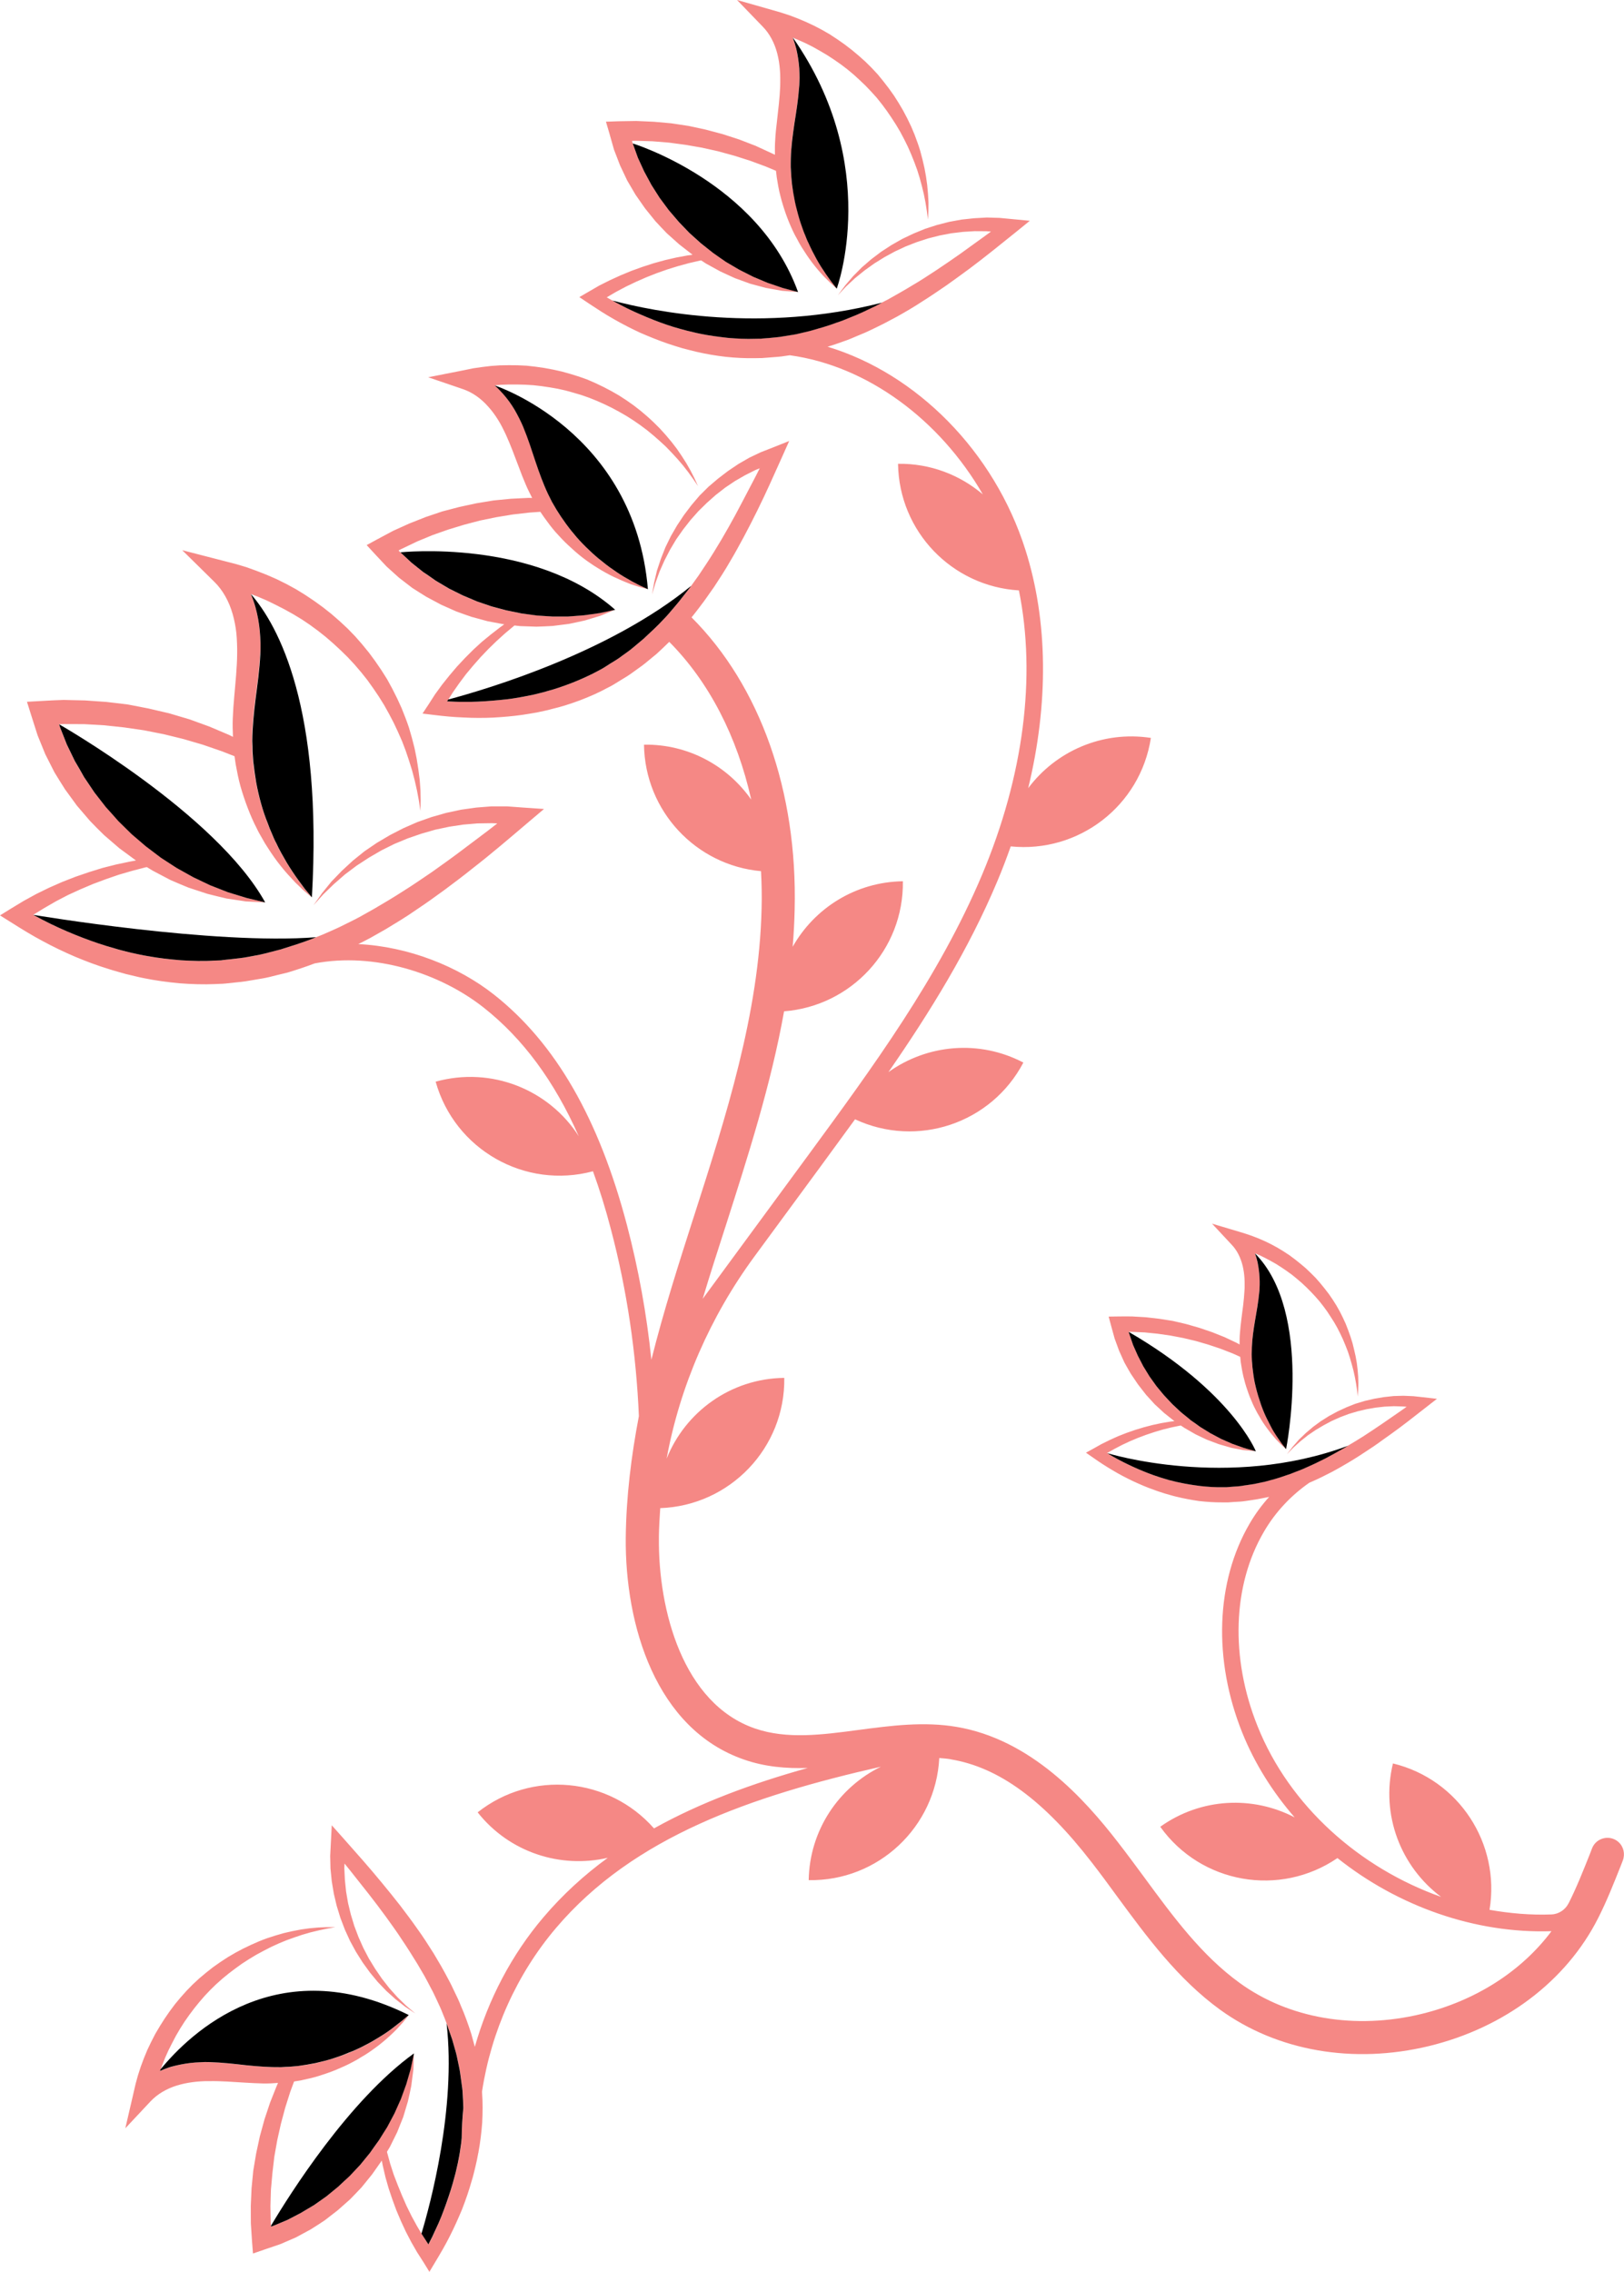 <?xml version="1.0" encoding="utf-8"?>
<!-- Generator: Adobe Illustrator 16.0.0, SVG Export Plug-In . SVG Version: 6.00 Build 0)  -->
<!DOCTYPE svg PUBLIC "-//W3C//DTD SVG 1.1//EN" "http://www.w3.org/Graphics/SVG/1.1/DTD/svg11.dtd">
<svg version="1.1" id="Calque_1" xmlns="http://www.w3.org/2000/svg" xmlns:xlink="http://www.w3.org/1999/xlink" x="0px" y="0px"
	 width="22.885px" height="32px" viewBox="0 0 22.885 32" enable-background="new 0 0 22.885 32" xml:space="preserve">
<g>
	<path id="XMLID_99_" fill="#F58885" d="M22.804,25.943L22.804,25.943c-0.121-0.104-0.31-0.058-0.369,0.091
		c-0.009,0.023-0.019,0.048-0.027,0.071c-0.099,0.249-0.193,0.485-0.302,0.701l-0.001,0.001c-0.047,0.094-0.141,0.156-0.245,0.159
		c-0.292,0.011-0.583-0.015-0.87-0.065c0.155-0.931-0.431-1.837-1.361-2.062c-0.176,0.728,0.114,1.458,0.679,1.88
		c-1.146-0.406-2.136-1.278-2.587-2.405c-0.386-0.961-0.353-1.984,0.09-2.739c0.162-0.279,0.385-0.513,0.64-0.69
		c0.013-0.005,0.025-0.01,0.037-0.016c0.049-0.022,0.099-0.044,0.146-0.068l0.144-0.073c0.07-0.038,0.139-0.077,0.206-0.117
		c0.024-0.015,0.049-0.028,0.072-0.043c0.104-0.063,0.201-0.13,0.301-0.195c0.033-0.022,0.086-0.06,0.118-0.084
		c0.036-0.026,0.074-0.052,0.11-0.078c0.173-0.123,0.339-0.254,0.505-0.384l0.159-0.124l-0.194-0.022l-0.138-0.015l-0.14-0.006
		l-0.138,0.004l-0.138,0.015l-0.136,0.023l-0.134,0.031l-0.132,0.04l-0.126,0.05l-0.125,0.058l-0.119,0.064l-0.116,0.073
		l-0.108,0.079l-0.104,0.088l-0.098,0.094l-0.088,0.101l-0.082,0.106l0.093-0.096l0.099-0.089l0.104-0.083l0.108-0.074l0.113-0.067
		l0.116-0.062l0.119-0.053l0.122-0.046l0.125-0.037l0.127-0.03l0.127-0.022l0.128-0.014l0.129-0.006l0.129,0.004l0.05,0.004
		l-0.089,0.063l-0.258,0.178c-0.086,0.059-0.173,0.116-0.26,0.173c-0.073,0.046-0.146,0.091-0.22,0.134l0,0
		c-0.016,0.009-0.031,0.02-0.047,0.028c-0.089,0.053-0.18,0.102-0.271,0.15l-0.138,0.068c-0.047,0.023-0.094,0.043-0.141,0.064
		c-0.043,0.021-0.087,0.036-0.131,0.054c-0.005,0.001-0.007,0.003-0.012,0.004c-0.046,0.02-0.095,0.038-0.144,0.053
		c-0.096,0.035-0.194,0.059-0.292,0.087l-0.148,0.031c-0.05,0.01-0.098,0.015-0.147,0.022c-0.047,0.01-0.102,0.012-0.153,0.016
		l-0.078,0.006l-0.011,0.001l0,0h-0.001h-0.004h-0.02h-0.038c-0.101,0.002-0.201-0.005-0.302-0.016c-0.101-0.013-0.2-0.027-0.3-0.05
		c-0.05-0.009-0.099-0.024-0.148-0.035c-0.049-0.016-0.099-0.028-0.146-0.045c-0.097-0.031-0.192-0.069-0.286-0.109
		c-0.095-0.041-0.187-0.085-0.278-0.134c-0.054-0.028-0.106-0.059-0.159-0.091l0.102-0.057l0.109-0.057l0.111-0.052l0.114-0.048
		l0.115-0.043l0.117-0.039l0.118-0.035l0.121-0.03l0.121-0.025l0.012-0.002c0.018,0.011,0.034,0.023,0.051,0.034l0.156,0.09
		c0.054,0.025,0.107,0.052,0.161,0.076l0.167,0.063c0.061,0.018,0.12,0.034,0.18,0.052l0.165,0.031l0.176,0.017l-0.168-0.048
		l-0.164-0.058l-0.157-0.069l-0.151-0.08l-0.146-0.09l-0.069-0.049l-0.069-0.05c0,0,0,0-0.001-0.001
		c-0.042-0.035-0.086-0.071-0.13-0.105l-0.123-0.115L16.4,19.651c-0.035-0.043-0.069-0.085-0.104-0.127l-0.098-0.137l-0.087-0.142
		c-0.026-0.05-0.051-0.1-0.077-0.149l-0.067-0.151l-0.054-0.158l-0.008-0.027c0.016,0,0.03,0,0.044,0l0.182,0.008l0.18,0.018
		l0.181,0.026l0.179,0.034l0.177,0.042l0.176,0.051l0.174,0.058l0.17,0.066l0.109,0.049l0.007,0.073
		c0.011,0.067,0.021,0.135,0.037,0.201c0.016,0.066,0.034,0.132,0.057,0.196c0.021,0.064,0.046,0.127,0.074,0.189
		c0.013,0.03,0.028,0.061,0.044,0.09c0.016,0.031,0.031,0.06,0.05,0.089c0.032,0.059,0.069,0.114,0.109,0.168
		c0.039,0.055,0.082,0.105,0.126,0.156l0.069,0.071l0.073,0.066l-0.061-0.078l-0.055-0.079c-0.035-0.053-0.068-0.107-0.099-0.164
		c-0.031-0.059-0.063-0.118-0.089-0.18c-0.013-0.029-0.024-0.059-0.036-0.09c-0.012-0.029-0.022-0.06-0.031-0.091
		c-0.03-0.086-0.054-0.175-0.072-0.263c-0.007-0.036-0.013-0.072-0.018-0.109l-0.012-0.094l-0.006-0.073l-0.002-0.022l-0.004-0.094
		l0.002-0.043l0.001-0.052c0.005-0.126,0.022-0.251,0.045-0.38c0.021-0.128,0.046-0.26,0.059-0.397
		c0.003-0.018,0.003-0.035,0.004-0.052l0.002-0.053c0.001-0.034,0-0.071-0.002-0.106c-0.004-0.071-0.013-0.143-0.029-0.214
		c-0.01-0.041-0.021-0.083-0.037-0.124l0.063,0.026l0.08,0.039l0.079,0.042l0.078,0.044l0.075,0.048l0.074,0.05l0.073,0.053
		l0.069,0.056l0.069,0.059l0.065,0.061l0.063,0.063l0.062,0.066l0.058,0.066l0.058,0.074l0.052,0.071
		c0.034,0.05,0.066,0.102,0.099,0.153l0.045,0.079l0.041,0.081l0.039,0.083l0.035,0.084l0.034,0.087l0.028,0.086l0.026,0.09
		l0.024,0.089l0.02,0.091l0.017,0.091l0.014,0.094l0.01,0.092l0.006-0.093l0.003-0.096l-0.003-0.094l-0.008-0.096L19.12,19.2
		l-0.017-0.095l-0.021-0.093l-0.023-0.094c-0.018-0.062-0.038-0.121-0.061-0.182l-0.035-0.09l-0.04-0.087l-0.044-0.088l-0.047-0.083
		l-0.053-0.084l-0.053-0.077l-0.061-0.079l-0.062-0.076l-0.063-0.072l-0.069-0.069l-0.07-0.067l-0.075-0.063l-0.076-0.061
		l-0.078-0.058l-0.082-0.054l-0.084-0.051L17.92,17.53l-0.087-0.043l-0.089-0.039l-0.092-0.036L17.56,17.38l-0.094-0.029
		l-0.386-0.115l0.277,0.297c0.075,0.078,0.126,0.182,0.154,0.296c0.014,0.058,0.022,0.116,0.026,0.177
		c0.002,0.03,0.002,0.059,0.002,0.09c0,0.016,0,0.035,0,0.047l-0.003,0.047c-0.007,0.125-0.024,0.253-0.042,0.384
		c-0.008,0.066-0.016,0.134-0.021,0.202c-0.005,0.053-0.005,0.107-0.005,0.162l-0.035-0.02l-0.173-0.082l-0.178-0.071l-0.182-0.062
		l-0.185-0.053l-0.188-0.044l-0.19-0.03l-0.191-0.022l-0.192-0.011c-0.064-0.001-0.128-0.001-0.192,0l-0.139,0.002l0.035,0.131
		l0.049,0.178l0.063,0.172l0.075,0.166c0.029,0.054,0.06,0.105,0.09,0.158l0.102,0.151l0.112,0.144
		c0.04,0.045,0.08,0.089,0.122,0.134l0.133,0.123l0.141,0.112c0.002,0.001,0.003,0.002,0.005,0.004l-0.056,0.006l-0.126,0.021
		l-0.126,0.027l-0.123,0.032l-0.122,0.037l-0.121,0.042l-0.12,0.047l-0.117,0.053l-0.116,0.057l-0.112,0.063l-0.108,0.059
		l0.105,0.073c0.088,0.062,0.177,0.12,0.271,0.175c0.092,0.056,0.188,0.105,0.285,0.152c0.098,0.045,0.197,0.089,0.3,0.124
		c0.051,0.02,0.103,0.035,0.154,0.052c0.053,0.014,0.104,0.031,0.156,0.043c0.106,0.026,0.214,0.046,0.322,0.062
		c0.108,0.012,0.218,0.02,0.327,0.019h0.041h0.021h0.015h0.009l0.08-0.006c0.052-0.003,0.104-0.004,0.16-0.013
		c0.055-0.009,0.111-0.015,0.165-0.025l0.16-0.031c0.004-0.002,0.007-0.003,0.012-0.004c-0.104,0.115-0.197,0.241-0.276,0.377
		c-0.478,0.817-0.517,1.917-0.105,2.944c0.176,0.438,0.43,0.84,0.739,1.195c-0.586-0.306-1.318-0.279-1.894,0.132
		c0.575,0.804,1.685,0.995,2.497,0.441c0.849,0.677,1.937,1.066,3.016,1.03c-0.422,0.564-1.069,0.98-1.833,1.166
		c-0.934,0.225-1.867,0.066-2.562-0.438c-0.535-0.388-0.931-0.925-1.348-1.493c-0.121-0.164-0.241-0.327-0.364-0.485
		c-0.476-0.616-1.229-1.452-2.277-1.628c-0.461-0.078-0.924-0.017-1.372,0.042c-0.523,0.07-1.018,0.136-1.47-0.02
		c-1.013-0.351-1.361-1.663-1.352-2.679c0-0.011,0-0.02,0-0.028c0.002-0.132,0.01-0.264,0.019-0.396
		c0.982-0.035,1.762-0.848,1.748-1.835c-0.755,0.009-1.395,0.479-1.658,1.138c0.188-1.025,0.615-2.001,1.239-2.85l0.936-1.273
		c0.16-0.218,0.321-0.438,0.48-0.657c0.872,0.407,1.919,0.063,2.372-0.799c-0.628-0.329-1.36-0.253-1.901,0.134
		c0.586-0.847,1.132-1.73,1.534-2.688c0.069-0.163,0.131-0.327,0.189-0.491c0.955,0.097,1.827-0.568,1.975-1.528
		c-0.687-0.105-1.341,0.189-1.729,0.708c0.289-1.191,0.28-2.351-0.038-3.354c-0.439-1.39-1.537-2.487-2.789-2.864
		c0.075-0.022,0.149-0.048,0.223-0.075c0.066-0.022,0.131-0.049,0.194-0.077c0.064-0.026,0.129-0.053,0.19-0.083
		c0.063-0.031,0.126-0.06,0.188-0.092l0.183-0.097c0.121-0.068,0.24-0.137,0.355-0.213c0.116-0.073,0.229-0.15,0.343-0.228
		c0.111-0.079,0.223-0.16,0.331-0.24c0.219-0.164,0.43-0.336,0.642-0.506l0.201-0.163l-0.25-0.024l-0.179-0.017l-0.178-0.005
		l-0.179,0.01L13.55,3.093l-0.175,0.032l-0.171,0.044l-0.168,0.054L12.873,3.29l-0.158,0.075l-0.153,0.087l-0.146,0.095l-0.14,0.106
		l-0.132,0.114l-0.122,0.123L11.91,4.021l-0.103,0.138l0.117-0.125l0.125-0.116l0.132-0.107l0.138-0.099l0.145-0.09l0.147-0.08
		l0.152-0.071L12.92,3.41l0.16-0.052l0.162-0.041l0.163-0.031l0.166-0.02l0.165-0.01l0.165,0.001l0.064,0.005l-0.113,0.082
		L13.525,3.58c-0.11,0.078-0.221,0.152-0.332,0.227c-0.112,0.073-0.223,0.147-0.339,0.214c-0.114,0.07-0.229,0.134-0.345,0.199
		l-0.082,0.042l-0.095,0.05c-0.06,0.029-0.119,0.056-0.179,0.085c-0.06,0.028-0.121,0.053-0.182,0.077
		c-0.061,0.026-0.121,0.051-0.185,0.07c-0.122,0.047-0.249,0.081-0.374,0.117l-0.19,0.045c-0.063,0.014-0.126,0.02-0.188,0.031
		c-0.062,0.013-0.13,0.017-0.198,0.023l-0.101,0.008l-0.013,0.002l0,0h-0.001h-0.006h-0.024l-0.049,0.001
		c-0.13,0.005-0.26-0.002-0.389-0.013c-0.129-0.015-0.259-0.03-0.388-0.058c-0.063-0.012-0.127-0.03-0.19-0.044
		C9.613,4.639,9.55,4.624,9.487,4.604C9.362,4.564,9.238,4.519,9.116,4.468C8.995,4.417,8.874,4.363,8.757,4.302
		C8.714,4.28,8.671,4.257,8.629,4.233C8.603,4.218,8.576,4.204,8.55,4.188l0.13-0.076l0.139-0.074L8.961,3.97l0.146-0.064
		l0.147-0.058l0.15-0.053l0.152-0.047l0.154-0.042L9.866,3.67l0.015-0.002c0.021,0.014,0.045,0.029,0.067,0.044l0.202,0.111
		c0.069,0.032,0.139,0.065,0.209,0.096l0.215,0.078c0.074,0.02,0.148,0.039,0.221,0.059l0.226,0.04l0.226,0.017l-0.217-0.058
		l-0.212-0.072l-0.204-0.086l-0.196-0.099l-0.189-0.111l-0.091-0.063l-0.089-0.063c-0.002,0-0.003-0.001-0.003-0.002
		C9.988,3.515,9.933,3.471,9.876,3.427L9.714,3.28L9.564,3.125C9.519,3.069,9.471,3.016,9.424,2.96L9.295,2.786L9.18,2.605
		C9.146,2.542,9.113,2.479,9.078,2.416L8.989,2.222L8.917,2.021L8.906,1.984c0.019,0,0.037,0,0.057-0.001L9.195,1.99l0.233,0.019
		L9.66,2.04l0.231,0.04l0.229,0.051l0.226,0.062l0.224,0.071l0.222,0.082l0.143,0.06l0.011,0.094
		c0.014,0.086,0.028,0.174,0.051,0.259c0.021,0.084,0.047,0.168,0.076,0.251c0.029,0.082,0.062,0.162,0.099,0.241
		c0.019,0.04,0.038,0.078,0.06,0.115c0.02,0.039,0.041,0.077,0.063,0.113c0.046,0.074,0.094,0.146,0.146,0.215
		c0.052,0.069,0.107,0.134,0.166,0.197l0.091,0.09l0.095,0.086l-0.078-0.101l-0.074-0.103c-0.048-0.069-0.093-0.141-0.133-0.213
		c-0.04-0.073-0.079-0.147-0.112-0.224c-0.02-0.037-0.034-0.076-0.049-0.114c-0.017-0.037-0.03-0.077-0.044-0.116
		c-0.028-0.077-0.052-0.156-0.071-0.236c-0.021-0.079-0.037-0.16-0.051-0.24L11.16,2.599l-0.009-0.094l-0.002-0.027l-0.007-0.123
		V2.299l0.001-0.065c0.004-0.161,0.025-0.323,0.05-0.488c0.026-0.166,0.055-0.336,0.067-0.514c0.003-0.022,0.003-0.045,0.004-0.066
		l0.002-0.067c0-0.045-0.002-0.093-0.004-0.138c-0.007-0.091-0.021-0.183-0.042-0.273c-0.014-0.053-0.03-0.106-0.051-0.159
		l0.079,0.033l0.105,0.047l0.103,0.052l0.101,0.057l0.1,0.059l0.096,0.063l0.095,0.066l0.092,0.07l0.089,0.074l0.085,0.078
		l0.084,0.08l0.08,0.084l0.076,0.084l0.075,0.094l0.068,0.092c0.045,0.063,0.087,0.128,0.129,0.194l0.06,0.101l0.055,0.104
		l0.052,0.105l0.047,0.107l0.044,0.11l0.041,0.111l0.035,0.113l0.031,0.114l0.028,0.116l0.023,0.117l0.019,0.119l0.016,0.119
		l0.006-0.12l0.001-0.122l-0.007-0.121l-0.011-0.122l-0.017-0.121l-0.022-0.121l-0.028-0.12l-0.031-0.118
		c-0.023-0.079-0.052-0.156-0.081-0.233l-0.048-0.114l-0.054-0.112l-0.058-0.11l-0.063-0.107l-0.068-0.107l-0.07-0.098l-0.078-0.101
		l-0.079-0.097l-0.086-0.092l-0.089-0.088l-0.094-0.084l-0.097-0.081l-0.099-0.076L11.8,0.554l-0.105-0.069l-0.109-0.063
		l-0.111-0.058L11.36,0.31l-0.116-0.049l-0.118-0.045l-0.12-0.039l-0.121-0.035L10.386,0l0.363,0.376
		c0.098,0.1,0.166,0.231,0.204,0.378c0.019,0.073,0.031,0.149,0.037,0.227c0.004,0.04,0.005,0.076,0.005,0.116
		c0,0.02,0,0.045,0,0.061l-0.001,0.06c-0.006,0.16-0.027,0.325-0.046,0.496c-0.01,0.084-0.02,0.17-0.024,0.259
		C10.919,2.04,10.919,2.109,10.92,2.18l-0.047-0.022L10.65,2.055l-0.23-0.089L10.186,1.89L9.946,1.826L9.705,1.774L9.46,1.737
		L9.214,1.715L8.966,1.704C8.883,1.705,8.8,1.706,8.717,1.708L8.539,1.714l0.049,0.167l0.064,0.226l0.085,0.221l0.101,0.214
		c0.039,0.067,0.079,0.134,0.118,0.201L9.09,2.935l0.147,0.182c0.053,0.057,0.105,0.113,0.16,0.169L9.57,3.441l0.184,0.143
		C9.756,3.585,9.758,3.587,9.76,3.588l-0.071,0.01l-0.162,0.03l-0.16,0.037L9.208,3.709L9.051,3.76L8.896,3.816L8.744,3.879
		L8.593,3.948L8.445,4.022L8.302,4.105L8.164,4.185l0.137,0.092c0.115,0.076,0.229,0.151,0.352,0.22
		c0.119,0.068,0.243,0.132,0.369,0.19C9.149,4.742,9.278,4.795,9.41,4.84c0.065,0.023,0.133,0.042,0.199,0.063
		C9.677,4.92,9.745,4.94,9.813,4.955c0.135,0.031,0.273,0.055,0.413,0.071c0.141,0.015,0.281,0.022,0.422,0.019l0.053-0.001h0.027
		l0.019-0.001l0.012-0.001l0.102-0.008c0.067-0.006,0.134-0.008,0.206-0.021c0.021-0.003,0.042-0.006,0.063-0.009
		c1.09,0.15,2.111,0.905,2.72,1.96c-0.322-0.274-0.74-0.438-1.195-0.431c0.013,0.955,0.763,1.727,1.703,1.783
		c0.246,1.213,0.067,2.614-0.519,4.006c-0.606,1.439-1.548,2.721-2.459,3.962l-1.478,2.011c0.102-0.339,0.209-0.671,0.313-0.993
		l0.007-0.021c0.316-0.988,0.642-2,0.827-3.036c0.946-0.073,1.688-0.868,1.674-1.832c-0.669,0.01-1.246,0.38-1.553,0.923
		c0.015-0.175,0.024-0.35,0.028-0.524c0.041-1.668-0.487-3.151-1.453-4.116c0.025-0.032,0.052-0.063,0.077-0.097
		c0.041-0.056,0.085-0.109,0.124-0.166l0.119-0.169c0.076-0.116,0.151-0.23,0.22-0.351c0.071-0.118,0.136-0.239,0.201-0.359
		c0.064-0.121,0.127-0.242,0.187-0.365c0.121-0.244,0.231-0.493,0.342-0.74l0.106-0.237l-0.234,0.093l-0.166,0.065l-0.162,0.077
		l-0.154,0.089l-0.147,0.099l-0.141,0.108L9.983,6.857L9.858,6.981L9.744,7.115l-0.106,0.14L9.541,7.401L9.453,7.553L9.377,7.709
		L9.313,7.871L9.258,8.036l-0.04,0.169L9.189,8.374l0.048-0.165l0.058-0.16l0.069-0.155l0.078-0.151l0.087-0.146l0.097-0.138
		l0.104-0.133l0.111-0.125L9.96,7.084l0.125-0.111l0.132-0.103l0.138-0.093l0.144-0.083l0.147-0.074l0.06-0.024L10.643,6.72
		l-0.187,0.357c-0.062,0.12-0.126,0.237-0.192,0.354s-0.133,0.231-0.204,0.345c-0.07,0.113-0.144,0.224-0.218,0.334L9.739,8.253
		L9.726,8.271c-0.038,0.053-0.08,0.104-0.121,0.155C9.565,8.48,9.521,8.529,9.479,8.579C9.437,8.63,9.394,8.68,9.348,8.726
		C9.26,8.823,9.162,8.91,9.066,9L8.917,9.125c-0.05,0.042-0.103,0.076-0.153,0.114C8.715,9.278,8.654,9.313,8.598,9.349L8.512,9.403
		L8.501,9.409V9.41H8.5L8.495,9.413L8.474,9.425L8.431,9.448C8.317,9.511,8.198,9.563,8.077,9.612
		c-0.121,0.047-0.244,0.091-0.37,0.124c-0.063,0.02-0.127,0.032-0.19,0.049C7.451,9.797,7.389,9.813,7.324,9.822
		C7.194,9.847,7.063,9.859,6.933,9.87C6.801,9.881,6.669,9.888,6.536,9.886C6.457,9.887,6.379,9.884,6.3,9.879l0.018-0.026
		l0.063-0.1l0.091-0.13l0.095-0.127l0.102-0.122l0.104-0.118l0.11-0.115l0.114-0.111l0.118-0.107L7.238,8.82l0.012-0.01
		c0.026,0.003,0.053,0.007,0.079,0.009l0.23,0.008c0.077-0.003,0.154-0.005,0.229-0.01l0.229-0.029
		C8.093,8.772,8.167,8.757,8.241,8.74l0.218-0.066l0.209-0.086l-0.22,0.047L8.227,8.666L8.006,8.683h-0.22l-0.22-0.014L7.457,8.654
		L7.35,8.641c-0.001,0-0.003,0-0.004,0c-0.069-0.016-0.14-0.029-0.21-0.043l-0.21-0.056l-0.205-0.07
		C6.654,8.442,6.588,8.416,6.521,8.388L6.328,8.292l-0.186-0.11C6.084,8.142,6.026,8.1,5.967,8.061L5.799,7.927L5.643,7.78
		L5.616,7.754c0.017-0.01,0.034-0.018,0.051-0.026l0.211-0.101l0.215-0.089L6.314,7.46l0.223-0.068l0.228-0.06l0.229-0.047
		l0.231-0.038L7.46,7.22l0.154-0.011l0.053,0.077c0.051,0.071,0.104,0.143,0.161,0.208C7.887,7.56,7.946,7.623,8.011,7.683
		C8.074,7.742,8.139,7.8,8.209,7.854C8.242,7.88,8.277,7.905,8.314,7.93C8.35,7.955,8.386,7.979,8.423,8.001
		c0.072,0.045,0.149,0.088,0.226,0.125c0.078,0.037,0.158,0.071,0.238,0.102l0.122,0.039l0.122,0.032L9.016,8.245L8.904,8.188
		C8.83,8.146,8.758,8.104,8.688,8.057C8.62,8.011,8.551,7.963,8.486,7.909C8.454,7.886,8.423,7.857,8.392,7.831
		C8.36,7.803,8.329,7.776,8.3,7.746C8.239,7.69,8.183,7.631,8.128,7.569C8.074,7.508,8.022,7.443,7.975,7.377l-0.07-0.1L7.854,7.198
		L7.839,7.174L7.778,7.068l-0.025-0.05l-0.03-0.06C7.654,6.813,7.599,6.66,7.547,6.501c-0.053-0.16-0.104-0.324-0.173-0.488
		c-0.009-0.021-0.02-0.041-0.027-0.061l-0.029-0.06C7.297,5.853,7.273,5.81,7.251,5.771C7.204,5.692,7.15,5.617,7.089,5.546
		C7.053,5.505,7.014,5.465,6.972,5.428L7.058,5.42l0.115-0.004h0.114l0.115,0.003l0.115,0.007l0.114,0.013l0.115,0.017L7.86,5.476
		l0.112,0.025l0.111,0.031l0.112,0.033l0.108,0.038L8.41,5.646l0.11,0.049l0.103,0.05C8.691,5.78,8.759,5.819,8.826,5.858
		l0.099,0.063l0.097,0.067l0.094,0.07l0.091,0.075l0.089,0.078l0.087,0.08l0.083,0.086l0.08,0.087l0.078,0.091l0.074,0.095
		l0.07,0.097l0.068,0.1l-0.05-0.11L9.731,6.629L9.67,6.522L9.605,6.42L9.536,6.319L9.461,6.222L9.382,6.128L9.299,6.036
		C9.242,5.978,9.183,5.92,9.12,5.865l-0.094-0.08L8.928,5.709L8.827,5.638L8.722,5.57l-0.11-0.063L8.505,5.451L8.39,5.396
		l-0.115-0.05L8.157,5.304l-0.12-0.037L7.916,5.233L7.794,5.206L7.67,5.183L7.545,5.165L7.42,5.151L7.295,5.145L7.168,5.144
		L7.043,5.146L6.917,5.155L6.792,5.17L6.667,5.188L6.542,5.214l-0.508,0.1l0.495,0.169c0.132,0.046,0.252,0.132,0.352,0.246
		c0.051,0.056,0.096,0.118,0.137,0.184c0.021,0.034,0.04,0.066,0.058,0.102C7.084,6.03,7.096,6.053,7.102,6.067l0.026,0.054
		c0.067,0.146,0.124,0.303,0.185,0.463c0.029,0.081,0.061,0.16,0.096,0.242C7.436,6.89,7.467,6.951,7.499,7.014L7.448,7.013
		L7.202,7.025L6.957,7.049l-0.243,0.04L6.472,7.141L6.232,7.204L5.998,7.283l-0.23,0.091L5.542,7.476
		C5.469,7.515,5.396,7.554,5.323,7.593L5.167,7.678l0.118,0.128l0.162,0.173l0.174,0.157l0.187,0.144
		C5.873,8.323,5.94,8.363,6.006,8.405l0.207,0.111l0.213,0.095c0.072,0.026,0.146,0.054,0.22,0.078L6.87,8.75l0.229,0.043
		c0.002,0.001,0.005,0.001,0.007,0.001l-0.06,0.043l-0.129,0.1L6.79,9.041L6.669,9.152L6.552,9.269L6.439,9.39L6.332,9.516
		L6.229,9.645L6.132,9.778l-0.09,0.14l-0.088,0.133l0.164,0.02c0.137,0.017,0.274,0.03,0.412,0.035
		c0.139,0.008,0.278,0.008,0.417,0.002c0.138-0.008,0.276-0.019,0.415-0.039c0.068-0.009,0.137-0.023,0.206-0.034
		c0.068-0.016,0.138-0.027,0.204-0.047c0.137-0.032,0.271-0.075,0.402-0.124C8.307,9.813,8.436,9.757,8.56,9.689l0.047-0.024
		L8.63,9.652l0.016-0.009l0.011-0.007l0.086-0.053c0.059-0.036,0.115-0.068,0.175-0.113c0.057-0.043,0.118-0.082,0.172-0.126
		L9.253,9.21c0.061-0.056,0.12-0.112,0.178-0.169c0.562,0.566,0.957,1.335,1.155,2.222c-0.333-0.476-0.887-0.783-1.511-0.774
		c0.013,0.938,0.735,1.7,1.649,1.782c0.009,0.174,0.013,0.35,0.008,0.528c-0.034,1.474-0.503,2.931-0.955,4.339L9.77,17.159
		c-0.202,0.631-0.417,1.3-0.591,1.994c-0.066-0.642-0.181-1.276-0.344-1.896c-0.395-1.501-1.007-2.563-1.872-3.246
		c-0.508-0.401-1.208-0.678-1.914-0.713c0.057-0.027,0.112-0.057,0.168-0.086l0.219-0.124c0.144-0.087,0.287-0.173,0.424-0.269
		c0.139-0.092,0.274-0.189,0.408-0.287c0.134-0.1,0.266-0.199,0.395-0.303c0.262-0.203,0.512-0.418,0.763-0.631l0.24-0.203
		L7.36,11.374l-0.217-0.016H6.927l-0.215,0.017l-0.214,0.03l-0.21,0.045l-0.207,0.059L5.88,11.58l-0.196,0.086l-0.189,0.097
		l-0.183,0.108l-0.176,0.12l-0.164,0.132l-0.156,0.144L4.67,12.418l-0.132,0.163l-0.121,0.171l0.139-0.155l0.149-0.144l0.156-0.136
		l0.165-0.124l0.172-0.112l0.177-0.103l0.183-0.091l0.188-0.078l0.192-0.066l0.194-0.056l0.198-0.042l0.199-0.03l0.201-0.017
		l0.2-0.003l0.078,0.003l-0.134,0.104l-0.392,0.295c-0.13,0.098-0.263,0.192-0.395,0.286c-0.135,0.091-0.268,0.184-0.405,0.269
		c-0.136,0.088-0.274,0.17-0.413,0.251L5.06,12.92c-0.07,0.038-0.143,0.072-0.214,0.108c-0.071,0.037-0.145,0.068-0.218,0.101
		c-0.057,0.025-0.114,0.05-0.173,0.072c-0.016,0.006-0.032,0.014-0.048,0.02c-0.148,0.059-0.3,0.104-0.451,0.152l-0.229,0.059
		c-0.076,0.02-0.151,0.03-0.229,0.046C3.425,13.493,3.342,13.5,3.261,13.51l-0.123,0.013l-0.015,0.003H3.121l0,0l-0.008,0.001
		l-0.029,0.001l-0.059,0.002c-0.157,0.011-0.315,0.005-0.473-0.004c-0.157-0.013-0.314-0.029-0.471-0.059
		c-0.078-0.012-0.155-0.031-0.233-0.047c-0.077-0.02-0.155-0.036-0.23-0.061c-0.154-0.042-0.305-0.095-0.454-0.151
		c-0.149-0.058-0.297-0.12-0.441-0.19c-0.086-0.042-0.171-0.086-0.255-0.132l0.155-0.095l0.166-0.096l0.171-0.089l0.175-0.08
		l0.177-0.075l0.182-0.068l0.183-0.063l0.186-0.054l0.188-0.049l0.019-0.003c0.027,0.016,0.055,0.033,0.082,0.05l0.247,0.13
		c0.086,0.037,0.172,0.075,0.258,0.109l0.265,0.087c0.09,0.022,0.18,0.046,0.27,0.066l0.273,0.041l0.274,0.014l-0.266-0.064
		l-0.258-0.079l-0.251-0.098l-0.241-0.115l-0.233-0.13l-0.111-0.072l-0.111-0.072c0-0.001-0.002-0.002-0.002-0.003
		c-0.07-0.053-0.139-0.105-0.209-0.157l-0.2-0.171l-0.188-0.185c-0.058-0.066-0.116-0.132-0.175-0.196L1.33,11.163l-0.146-0.217
		c-0.043-0.075-0.085-0.151-0.13-0.226l-0.113-0.233l-0.095-0.241l-0.014-0.044c0.023-0.001,0.046-0.002,0.069-0.003L1.186,10.2
		l0.282,0.016l0.281,0.03l0.282,0.041l0.278,0.055l0.277,0.068l0.273,0.08l0.27,0.093l0.176,0.069l0.016,0.112
		c0.019,0.104,0.039,0.209,0.068,0.312c0.029,0.102,0.063,0.203,0.101,0.303c0.038,0.099,0.079,0.195,0.128,0.289
		c0.022,0.048,0.049,0.094,0.075,0.139c0.025,0.047,0.052,0.091,0.082,0.136c0.056,0.088,0.116,0.174,0.182,0.256
		c0.064,0.081,0.135,0.158,0.206,0.233l0.113,0.108l0.117,0.1l-0.099-0.119l-0.091-0.123c-0.06-0.083-0.116-0.167-0.168-0.254
		c-0.051-0.088-0.102-0.176-0.144-0.268c-0.023-0.044-0.044-0.091-0.063-0.138c-0.021-0.045-0.039-0.092-0.056-0.14
		c-0.038-0.092-0.068-0.188-0.096-0.283s-0.05-0.193-0.067-0.29l-0.025-0.147l-0.014-0.112l-0.005-0.034l-0.01-0.147l-0.001-0.067
		l-0.003-0.08c0.002-0.197,0.021-0.393,0.047-0.595c0.026-0.201,0.057-0.409,0.066-0.625C3.67,9.19,3.669,9.163,3.67,9.137V9.056
		C3.669,9.001,3.664,8.942,3.66,8.889c-0.01-0.11-0.029-0.223-0.06-0.332c-0.018-0.063-0.04-0.127-0.066-0.19l0,0l0.098,0.037
		l0.129,0.055l0.125,0.061l0.125,0.064l0.122,0.068l0.119,0.072l0.116,0.078l0.113,0.083l0.11,0.087l0.106,0.092l0.103,0.095
		l0.101,0.099l0.094,0.101L5.09,9.47l0.086,0.108C5.231,9.653,5.285,9.73,5.338,9.811l0.075,0.12l0.069,0.124l0.066,0.126
		l0.061,0.13l0.058,0.132l0.051,0.134l0.046,0.137l0.043,0.138l0.037,0.141l0.032,0.142l0.027,0.144l0.021,0.144l0.004-0.146
		l-0.003-0.148l-0.011-0.147l-0.019-0.146l-0.023-0.147L5.842,10.54l-0.037-0.145l-0.042-0.145
		c-0.031-0.094-0.068-0.188-0.105-0.279L5.595,9.834L5.527,9.699L5.455,9.567L5.374,9.439L5.287,9.312L5.2,9.194l-0.098-0.12
		L5.002,8.96L4.896,8.851L4.784,8.747l-0.115-0.1L4.55,8.553L4.427,8.464L4.3,8.379l-0.13-0.08L4.036,8.226L3.899,8.158L3.759,8.097
		L3.616,8.041L3.472,7.989L3.325,7.945L3.177,7.907L2.568,7.75l0.452,0.445c0.121,0.118,0.207,0.276,0.258,0.452
		c0.025,0.088,0.043,0.18,0.053,0.273C3.335,8.97,3.339,9.014,3.34,9.062c0.001,0.023,0.002,0.055,0.002,0.073v0.073
		C3.34,9.403,3.319,9.604,3.301,9.811c-0.009,0.103-0.017,0.207-0.021,0.314c-0.003,0.084-0.001,0.168,0.003,0.254l-0.057-0.028
		L2.95,10.234l-0.281-0.102l-0.287-0.085L2.09,9.979L1.795,9.922L1.498,9.887l-0.3-0.021L0.896,9.859
		c-0.101,0.003-0.199,0.008-0.3,0.014L0.38,9.885l0.063,0.2l0.087,0.273l0.108,0.265l0.129,0.255c0.049,0.081,0.1,0.162,0.15,0.241
		l0.167,0.229l0.185,0.216c0.065,0.067,0.132,0.136,0.2,0.201l0.214,0.184l0.227,0.167c0.002,0.001,0.005,0.003,0.007,0.004
		l-0.086,0.016l-0.195,0.041l-0.193,0.049l-0.19,0.059L1.063,12.35l-0.187,0.073l-0.184,0.081l-0.18,0.088l-0.177,0.097
		l-0.172,0.104L0,12.894l0.168,0.105c0.142,0.09,0.285,0.178,0.434,0.257c0.146,0.079,0.3,0.153,0.454,0.219
		C1.211,13.54,1.37,13.6,1.531,13.649c0.08,0.026,0.162,0.047,0.244,0.071c0.082,0.018,0.164,0.041,0.247,0.057
		c0.167,0.034,0.336,0.057,0.505,0.073c0.171,0.013,0.341,0.019,0.513,0.011l0.064-0.003l0.032-0.001l0.021-0.002l0.016-0.001
		l0.122-0.013c0.029-0.003,0.059-0.007,0.086-0.009c0.054-0.006,0.106-0.013,0.163-0.024c0.085-0.016,0.173-0.026,0.256-0.047
		l0.116-0.029L4.049,13.7c0.13-0.039,0.259-0.082,0.386-0.13c0.839-0.159,1.764,0.135,2.384,0.625
		c0.548,0.433,0.991,1.03,1.337,1.81c-0.418-0.655-1.229-0.988-2.017-0.769c0.269,0.958,1.258,1.519,2.217,1.262
		c0.093,0.256,0.178,0.528,0.253,0.818c0.226,0.855,0.356,1.741,0.394,2.631c-0.108,0.563-0.179,1.137-0.185,1.714
		c-0.011,1.228,0.421,2.692,1.665,3.123c0.297,0.104,0.599,0.128,0.899,0.119c-0.777,0.217-1.51,0.485-2.166,0.851
		c-0.634-0.72-1.725-0.827-2.485-0.226c0.449,0.568,1.171,0.794,1.834,0.64c-0.332,0.242-0.636,0.519-0.907,0.838
		c-0.449,0.528-0.777,1.156-0.967,1.825l-0.05-0.184c-0.043-0.133-0.09-0.266-0.146-0.393c-0.025-0.065-0.055-0.129-0.086-0.191
		c-0.03-0.063-0.059-0.126-0.093-0.187c-0.033-0.061-0.064-0.122-0.1-0.183l-0.105-0.178c-0.074-0.116-0.147-0.233-0.229-0.345
		c-0.078-0.113-0.162-0.222-0.244-0.331c-0.085-0.108-0.17-0.215-0.257-0.319c-0.173-0.211-0.354-0.414-0.534-0.617L4.675,25.71
		l-0.013,0.253l-0.009,0.179l0.004,0.178l0.018,0.178l0.029,0.175l0.041,0.173l0.052,0.169l0.063,0.165l0.073,0.16l0.084,0.154
		l0.094,0.149l0.103,0.142l0.11,0.133l0.121,0.126l0.129,0.116l0.136,0.106l0.144,0.096L5.722,28.25L5.6,28.131l-0.113-0.126
		l-0.105-0.134l-0.096-0.14l-0.088-0.144l-0.078-0.149l-0.068-0.153l-0.059-0.156l-0.049-0.161l-0.039-0.161l-0.028-0.163
		l-0.017-0.165l-0.008-0.166l0.003-0.064l0.087,0.108l0.25,0.316c0.083,0.105,0.164,0.214,0.243,0.321
		c0.078,0.109,0.157,0.216,0.229,0.328c0.075,0.11,0.145,0.223,0.215,0.336l0.101,0.172c0.032,0.057,0.062,0.116,0.093,0.175
		c0.032,0.057,0.059,0.117,0.087,0.177s0.056,0.119,0.079,0.18c0.02,0.047,0.038,0.094,0.055,0.14
		c0.027,0.076,0.054,0.152,0.08,0.229l0.053,0.188c0.017,0.063,0.026,0.125,0.041,0.188c0.015,0.061,0.022,0.129,0.031,0.195
		l0.014,0.103l0.002,0.012v0.001l0,0v0.005l0.003,0.025l0.003,0.048c0.006,0.066,0.008,0.132,0.009,0.197
		c-0.015,0.142-0.022,0.282-0.023,0.424c-0.005,0.053-0.011,0.106-0.02,0.157c-0.008,0.065-0.022,0.13-0.034,0.193
		c-0.016,0.063-0.027,0.129-0.046,0.192c-0.032,0.126-0.073,0.251-0.117,0.376c-0.044,0.124-0.092,0.248-0.149,0.367
		c-0.03,0.071-0.065,0.143-0.103,0.212l-0.081-0.125l-0.017-0.026l-0.064-0.108l-0.076-0.139l-0.071-0.144l-0.064-0.146l-0.06-0.147
		L5.548,30.63l-0.049-0.151l-0.042-0.154l-0.004-0.016c0.014-0.022,0.027-0.045,0.041-0.068l0.102-0.206
		c0.027-0.072,0.059-0.143,0.086-0.215l0.066-0.22c0.017-0.074,0.034-0.148,0.048-0.223l0.029-0.226l0.007-0.228l-0.047,0.221
		l-0.062,0.214l-0.076,0.209l-0.09,0.201l-0.103,0.194l-0.059,0.093L5.34,30.147c-0.001,0.002-0.001,0.003-0.002,0.003
		c-0.043,0.059-0.085,0.116-0.125,0.175l-0.138,0.169l-0.149,0.157C4.873,30.7,4.82,30.75,4.768,30.799l-0.167,0.137L4.425,31.06
		c-0.062,0.037-0.123,0.072-0.184,0.11l-0.19,0.099l-0.196,0.082l-0.037,0.012c0-0.008,0-0.016-0.001-0.021
		c-0.001-0.011-0.002-0.032-0.002-0.043l-0.004-0.225l0.007-0.233l0.021-0.233l0.027-0.231l0.041-0.231l0.051-0.229l0.061-0.228
		l0.071-0.224l0.054-0.146l0.093-0.015c0.085-0.019,0.172-0.037,0.255-0.063c0.084-0.026,0.167-0.055,0.247-0.088
		c0.081-0.034,0.16-0.069,0.237-0.111c0.039-0.02,0.076-0.042,0.112-0.065c0.038-0.021,0.074-0.044,0.11-0.068
		c0.072-0.049,0.142-0.1,0.207-0.155c0.066-0.055,0.129-0.114,0.189-0.175l0.087-0.096l0.08-0.098l-0.097,0.082l-0.1,0.078
		c-0.066,0.053-0.136,0.101-0.207,0.144c-0.071,0.044-0.142,0.087-0.218,0.124c-0.035,0.02-0.073,0.037-0.11,0.054
		c-0.037,0.018-0.076,0.034-0.115,0.05c-0.075,0.031-0.153,0.058-0.231,0.083c-0.078,0.023-0.159,0.044-0.238,0.062l-0.12,0.022
		L4.23,29.096L4.203,29.1l-0.121,0.012l-0.056,0.002l-0.065,0.004c-0.162,0.002-0.324-0.011-0.491-0.027
		c-0.167-0.019-0.339-0.039-0.516-0.044c-0.022-0.001-0.045-0.001-0.068-0.001L2.82,29.048c-0.045,0.001-0.093,0.005-0.138,0.01
		c-0.091,0.012-0.181,0.029-0.271,0.056c-0.053,0.016-0.104,0.036-0.156,0.058l0.009-0.023l0.021-0.057l0.042-0.107l0.047-0.105
		l0.052-0.103l0.054-0.103l0.058-0.099l0.063-0.099l0.066-0.094l0.069-0.092l0.073-0.09l0.076-0.088l0.08-0.084l0.081-0.079
		l0.09-0.08l0.088-0.072c0.062-0.048,0.124-0.094,0.188-0.139l0.098-0.063l0.101-0.061l0.104-0.056l0.105-0.054l0.107-0.049
		l0.109-0.045l0.111-0.04l0.113-0.038l0.114-0.033l0.116-0.028l0.117-0.025l0.12-0.021H4.606L4.484,27.15l-0.121,0.011l-0.121,0.017
		l-0.12,0.023l-0.119,0.027l-0.118,0.034L3.767,27.3c-0.077,0.027-0.153,0.059-0.229,0.094l-0.111,0.053l-0.109,0.058l-0.108,0.063
		l-0.104,0.068l-0.104,0.073l-0.095,0.075L2.81,27.865l-0.093,0.086l-0.088,0.09l-0.084,0.094L2.466,28.23L2.39,28.332l-0.071,0.103
		l-0.067,0.106l-0.064,0.108L2.13,28.762l-0.054,0.113l-0.048,0.116l-0.044,0.118l-0.039,0.12l-0.034,0.123l-0.028,0.122
		l-0.117,0.504l0.357-0.381c0.096-0.101,0.224-0.176,0.368-0.221c0.072-0.022,0.147-0.038,0.225-0.048
		c0.039-0.005,0.076-0.009,0.115-0.011c0.02-0.001,0.046-0.003,0.061-0.003h0.061c0.16-0.003,0.326,0.011,0.496,0.021
		c0.086,0.005,0.172,0.01,0.26,0.012c0.069,0.001,0.14-0.002,0.209-0.008l-0.021,0.048l-0.091,0.229l-0.078,0.234L3.662,30.09
		L3.61,30.331l-0.041,0.244l-0.024,0.247l-0.011,0.247l0.001,0.247c0.005,0.084,0.01,0.165,0.016,0.248l0.014,0.178l0.165-0.057
		l0.223-0.076l0.217-0.094l0.207-0.112c0.066-0.04,0.131-0.084,0.197-0.127l0.185-0.143l0.175-0.155
		c0.055-0.057,0.109-0.112,0.162-0.169l0.146-0.18l0.134-0.19c0.002-0.002,0.003-0.003,0.004-0.006l0.014,0.071l0.037,0.16
		l0.045,0.158l0.052,0.155l0.057,0.155l0.064,0.151l0.069,0.149l0.077,0.148l0.082,0.143l0.09,0.14L6.051,32l0.085-0.142
		c0.071-0.118,0.141-0.237,0.203-0.361c0.063-0.123,0.119-0.25,0.173-0.379c0.05-0.129,0.096-0.261,0.134-0.396
		c0.021-0.065,0.036-0.134,0.053-0.201c0.015-0.065,0.03-0.13,0.041-0.196h0.002c0-0.003,0-0.006,0-0.009
		c0.026-0.138,0.042-0.278,0.053-0.417c0.007-0.142,0.009-0.282-0.002-0.424v-0.017c0.129-0.844,0.49-1.652,1.043-2.302
		c1.092-1.286,2.756-1.858,4.578-2.271c-0.593,0.289-1.006,0.893-1.018,1.598c0.98,0.017,1.79-0.748,1.84-1.72
		c0.055,0.004,0.107,0.008,0.161,0.017l0.005,0.002c0.674,0.113,1.305,0.574,1.984,1.453c0.121,0.156,0.239,0.316,0.356,0.477
		c0.421,0.572,0.855,1.163,1.45,1.595c0.806,0.584,1.878,0.771,2.945,0.513c1.066-0.259,1.936-0.916,2.384-1.803
		c0.119-0.234,0.221-0.491,0.319-0.738c0.009-0.024,0.019-0.049,0.028-0.072C22.904,26.113,22.879,26.008,22.804,25.943z"/>
	<g id="XMLID_82_">
		<g id="XMLID_83_">
			<path id="XMLID_98_" d="M6.52,29.494l-0.003-0.048l-0.003-0.025v-0.005l0,0v-0.001l-0.002-0.012l-0.014-0.103
				c-0.009-0.066-0.017-0.135-0.031-0.195c-0.015-0.063-0.024-0.125-0.041-0.188L6.373,28.73c-0.026-0.077-0.053-0.153-0.08-0.229
				c0.138,1.198-0.235,2.567-0.354,2.961l0.017,0.026l0.081,0.125c0.037-0.069,0.072-0.141,0.103-0.212
				c0.058-0.119,0.105-0.243,0.149-0.367c0.044-0.125,0.085-0.25,0.117-0.376c0.019-0.063,0.03-0.129,0.046-0.192
				c0.012-0.063,0.026-0.128,0.034-0.193c0.009-0.051,0.015-0.104,0.02-0.157c0.001-0.142,0.009-0.282,0.023-0.424
				C6.527,29.626,6.525,29.561,6.52,29.494z"/>
			<path id="XMLID_97_" d="M4.425,31.06l0.176-0.124l0.167-0.137C4.82,30.75,4.873,30.7,4.926,30.652l0.149-0.158l0.138-0.169
				c0.039-0.057,0.079-0.112,0.121-0.17c0.001-0.002,0.004-0.004,0.006-0.008l0.057-0.092l0.059-0.093l0.103-0.194l0.09-0.201
				l0.076-0.209l0.062-0.214l0.047-0.221c-0.918,0.661-1.752,1.985-2.015,2.427c0,0.004,0,0.008,0.001,0.012l0.036-0.012
				l0.196-0.082l0.19-0.099C4.302,31.132,4.363,31.097,4.425,31.06z"/>
			<path id="XMLID_96_" d="M2.683,29.058c0.045-0.005,0.093-0.009,0.138-0.01l0.065-0.003c0.023,0,0.046,0,0.068,0.001
				c0.177,0.005,0.349,0.025,0.516,0.044c0.167,0.017,0.329,0.029,0.491,0.027l0.065-0.004l0.056-0.002L4.203,29.1l0.027-0.004
				l0.094-0.014l0.12-0.022c0.079-0.018,0.16-0.038,0.238-0.062c0.078-0.025,0.156-0.052,0.231-0.085
				c0.039-0.014,0.078-0.03,0.115-0.048c0.037-0.017,0.075-0.034,0.11-0.054c0.076-0.037,0.146-0.08,0.218-0.124
				c0.071-0.043,0.141-0.091,0.207-0.144l0.1-0.078l0.097-0.082c-1.854-0.921-3.078,0.253-3.497,0.764l-0.009,0.023
				c0.052-0.021,0.104-0.042,0.156-0.058C2.502,29.087,2.592,29.069,2.683,29.058z"/>
			<path id="XMLID_95_" d="M3.611,11.025c0.018,0.097,0.04,0.194,0.067,0.29s0.058,0.191,0.096,0.283
				c0.017,0.048,0.035,0.095,0.056,0.14c0.019,0.047,0.039,0.094,0.063,0.138c0.042,0.092,0.093,0.18,0.144,0.268
				c0.052,0.087,0.108,0.171,0.168,0.254l0.091,0.123l0.099,0.119C4.548,9.971,3.929,8.82,3.535,8.367
				C3.561,8.43,3.583,8.493,3.601,8.557c0.03,0.109,0.05,0.222,0.06,0.332c0.004,0.054,0.009,0.112,0.01,0.167v0.081
				c-0.001,0.026,0,0.054-0.003,0.08c-0.01,0.216-0.04,0.424-0.066,0.625c-0.025,0.202-0.045,0.397-0.047,0.595l0.003,0.08
				l0.001,0.067l0.01,0.147l0.005,0.034l0.014,0.112L3.611,11.025z"/>
			<path id="XMLID_94_" d="M0.833,10.202l0.014,0.044l0.095,0.241l0.113,0.233c0.045,0.074,0.087,0.15,0.13,0.226l0.146,0.217
				l0.161,0.206c0.059,0.064,0.117,0.13,0.175,0.196l0.188,0.185l0.2,0.171c0.07,0.052,0.14,0.105,0.209,0.158
				c0.001,0.001,0.002,0.001,0.002,0.002l0.111,0.072l0.111,0.072l0.233,0.13l0.241,0.115l0.251,0.098l0.258,0.079l0.266,0.064
				C3.047,11.463,0.833,10.202,0.833,10.202z"/>
			<path id="XMLID_93_" d="M0.723,13.018c0.145,0.07,0.292,0.133,0.441,0.19c0.149,0.057,0.3,0.109,0.454,0.151
				c0.075,0.024,0.153,0.041,0.23,0.061c0.078,0.016,0.155,0.035,0.233,0.047c0.156,0.029,0.313,0.046,0.471,0.059
				c0.157,0.009,0.315,0.015,0.473,0.004l0.059-0.002l0.029-0.001l0.008-0.001l0,0h0.002l0.015-0.003l0.123-0.013
				c0.081-0.01,0.164-0.017,0.237-0.032c0.077-0.016,0.152-0.026,0.229-0.046l0.229-0.059c0.151-0.048,0.303-0.094,0.451-0.152
				c0.016-0.006,0.032-0.014,0.048-0.02c-1.438,0.114-3.987-0.315-3.987-0.315C0.552,12.932,0.637,12.976,0.723,13.018z"/>
			<path id="XMLID_92_" d="M7.35,8.641l0.107,0.014l0.109,0.015l0.22,0.014h0.22l0.222-0.017l0.221-0.031l0.22-0.047
				C7.526,7.58,5.643,7.78,5.643,7.78l0.156,0.146l0.168,0.134c0.06,0.038,0.117,0.081,0.176,0.121l0.186,0.11l0.193,0.096
				c0.066,0.028,0.133,0.055,0.199,0.084l0.205,0.07l0.21,0.056C7.204,8.61,7.271,8.625,7.341,8.639
				C7.343,8.64,7.347,8.641,7.35,8.641z"/>
			<path id="XMLID_91_" d="M7.251,5.771C7.273,5.81,7.297,5.853,7.317,5.893l0.029,0.06c0.008,0.02,0.019,0.04,0.027,0.061
				c0.068,0.164,0.12,0.328,0.173,0.488C7.599,6.66,7.654,6.813,7.723,6.959l0.03,0.06l0.025,0.05l0.061,0.105l0.015,0.024
				l0.051,0.079l0.07,0.1c0.048,0.066,0.1,0.131,0.153,0.192C8.183,7.631,8.239,7.69,8.3,7.746c0.029,0.03,0.061,0.057,0.092,0.085
				c0.031,0.026,0.063,0.055,0.095,0.078C8.551,7.963,8.62,8.011,8.688,8.057c0.069,0.047,0.142,0.09,0.216,0.131l0.111,0.058
				l0.115,0.054c-0.188-2.23-2.159-2.871-2.159-2.871c0.042,0.037,0.081,0.077,0.117,0.118C7.15,5.617,7.204,5.692,7.251,5.771z"/>
			<path id="XMLID_90_" d="M6.317,9.853L6.3,9.879c0.079,0.004,0.157,0.008,0.236,0.007C6.669,9.888,6.801,9.881,6.933,9.87
				c0.131-0.011,0.262-0.023,0.392-0.048c0.064-0.01,0.127-0.025,0.192-0.037c0.063-0.017,0.128-0.029,0.19-0.049
				c0.126-0.033,0.249-0.077,0.37-0.124c0.121-0.049,0.24-0.102,0.354-0.164l0.043-0.023l0.021-0.012L8.5,9.41h0.001V9.409
				l0.011-0.006l0.086-0.055c0.057-0.035,0.117-0.07,0.166-0.109c0.051-0.038,0.104-0.072,0.153-0.114L9.066,9
				C9.162,8.91,9.26,8.823,9.348,8.726C9.394,8.68,9.437,8.63,9.479,8.579c0.042-0.05,0.086-0.099,0.125-0.152
				c0.041-0.052,0.083-0.103,0.122-0.155l0.013-0.019C8.592,9.189,6.896,9.698,6.317,9.853z"/>
			<path id="XMLID_89_" d="M8.629,4.233C8.671,4.257,8.714,4.28,8.757,4.302c0.117,0.062,0.238,0.115,0.359,0.166
				c0.122,0.051,0.246,0.097,0.371,0.136C9.55,4.624,9.613,4.639,9.677,4.657c0.063,0.014,0.127,0.032,0.19,0.044
				c0.129,0.027,0.259,0.043,0.388,0.058c0.129,0.011,0.259,0.018,0.389,0.013l0.049-0.001h0.024h0.006h0.001l0,0l0.013-0.002
				l0.102-0.008c0.067-0.007,0.136-0.011,0.197-0.023c0.063-0.012,0.125-0.018,0.188-0.031l0.19-0.045
				c0.125-0.036,0.252-0.07,0.374-0.117c0.063-0.02,0.124-0.044,0.185-0.07c0.061-0.024,0.122-0.049,0.182-0.077
				c0.06-0.029,0.119-0.056,0.179-0.085l0.095-0.05C10.738,4.696,9.214,4.389,8.629,4.233z"/>
			<path id="XMLID_88_" d="M8.917,2.021l0.072,0.201l0.089,0.194C9.113,2.479,9.146,2.542,9.18,2.605l0.115,0.181L9.424,2.96
				c0.047,0.056,0.095,0.109,0.141,0.165L9.714,3.28l0.162,0.146C9.932,3.47,9.985,3.513,10.04,3.556
				c0.002,0.002,0.005,0.004,0.008,0.006l0.089,0.063l0.091,0.063l0.189,0.111l0.196,0.099l0.204,0.086l0.212,0.072l0.217,0.058
				C10.686,2.562,8.917,2.021,8.917,2.021z"/>
			<path id="XMLID_87_" d="M11.221,0.687c0.021,0.091,0.035,0.183,0.042,0.273c0.002,0.045,0.004,0.093,0.004,0.138l-0.002,0.067
				c-0.001,0.021-0.001,0.044-0.004,0.066c-0.013,0.178-0.041,0.348-0.067,0.514c-0.024,0.165-0.046,0.327-0.05,0.488l-0.001,0.065
				v0.056l0.007,0.123l0.002,0.027l0.009,0.094l0.018,0.121c0.014,0.08,0.029,0.161,0.051,0.24c0.02,0.08,0.043,0.159,0.071,0.236
				c0.014,0.039,0.027,0.079,0.044,0.116c0.015,0.038,0.029,0.077,0.049,0.114c0.033,0.076,0.072,0.15,0.112,0.224
				c0.04,0.072,0.085,0.143,0.133,0.213l0.074,0.103l0.078,0.101c0,0,0.643-1.736-0.62-3.539C11.19,0.58,11.207,0.634,11.221,0.687z
				"/>
			<path id="XMLID_86_" d="M17.749,17.992c0.002,0.035,0.003,0.072,0.002,0.107l-0.002,0.052c-0.001,0.017-0.001,0.034-0.004,0.052
				c-0.013,0.138-0.037,0.27-0.059,0.397c-0.022,0.129-0.04,0.254-0.045,0.38l-0.001,0.052l-0.002,0.043l0.004,0.094l0.002,0.022
				l0.006,0.073l0.012,0.094c0.005,0.037,0.011,0.073,0.018,0.109c0.019,0.088,0.042,0.177,0.072,0.263
				c0.009,0.031,0.02,0.062,0.031,0.091c0.012,0.031,0.023,0.061,0.036,0.09c0.026,0.061,0.057,0.117,0.087,0.177
				c0.029,0.058,0.064,0.113,0.101,0.167l0.055,0.079l0.061,0.078c0,0,0.389-1.923-0.439-2.758c0.016,0.041,0.027,0.083,0.037,0.124
				C17.736,17.85,17.745,17.921,17.749,17.992z"/>
			<path id="XMLID_85_" d="M15.905,18.76l0.008,0.027l0.054,0.158l0.067,0.151c0.026,0.05,0.051,0.1,0.077,0.149l0.087,0.142
				l0.098,0.137c0.035,0.041,0.069,0.083,0.104,0.126l0.119,0.127l0.123,0.115c0.042,0.033,0.084,0.067,0.126,0.102
				c0.002,0.002,0.004,0.004,0.005,0.006l0.069,0.048l0.069,0.05l0.146,0.09l0.151,0.08l0.157,0.069l0.164,0.058l0.168,0.048
				C17.698,20.442,17.362,19.605,15.905,18.76z"/>
			<path id="XMLID_84_" d="M15.602,20.468c0.053,0.032,0.105,0.063,0.159,0.091c0.092,0.049,0.184,0.093,0.278,0.134
				c0.094,0.04,0.189,0.078,0.286,0.109c0.048,0.017,0.098,0.029,0.146,0.045c0.05,0.011,0.099,0.026,0.148,0.035
				c0.098,0.022,0.199,0.037,0.3,0.05c0.101,0.011,0.201,0.018,0.302,0.016h0.038h0.02h0.004h0.001l0,0l0.011-0.001l0.078-0.006
				c0.053-0.004,0.106-0.006,0.153-0.016c0.05-0.008,0.098-0.013,0.147-0.022l0.148-0.031c0.098-0.026,0.196-0.052,0.292-0.087
				c0.049-0.015,0.098-0.033,0.144-0.053c0.005-0.001,0.007-0.003,0.012-0.004c0.044-0.018,0.088-0.033,0.131-0.054
				c0.047-0.021,0.094-0.041,0.141-0.064l0.138-0.068c0.091-0.049,0.182-0.098,0.271-0.15c0.016-0.009,0.031-0.02,0.047-0.028
				C17.3,20.996,15.602,20.468,15.602,20.468z"/>
		</g>
	</g>
</g>
</svg>
